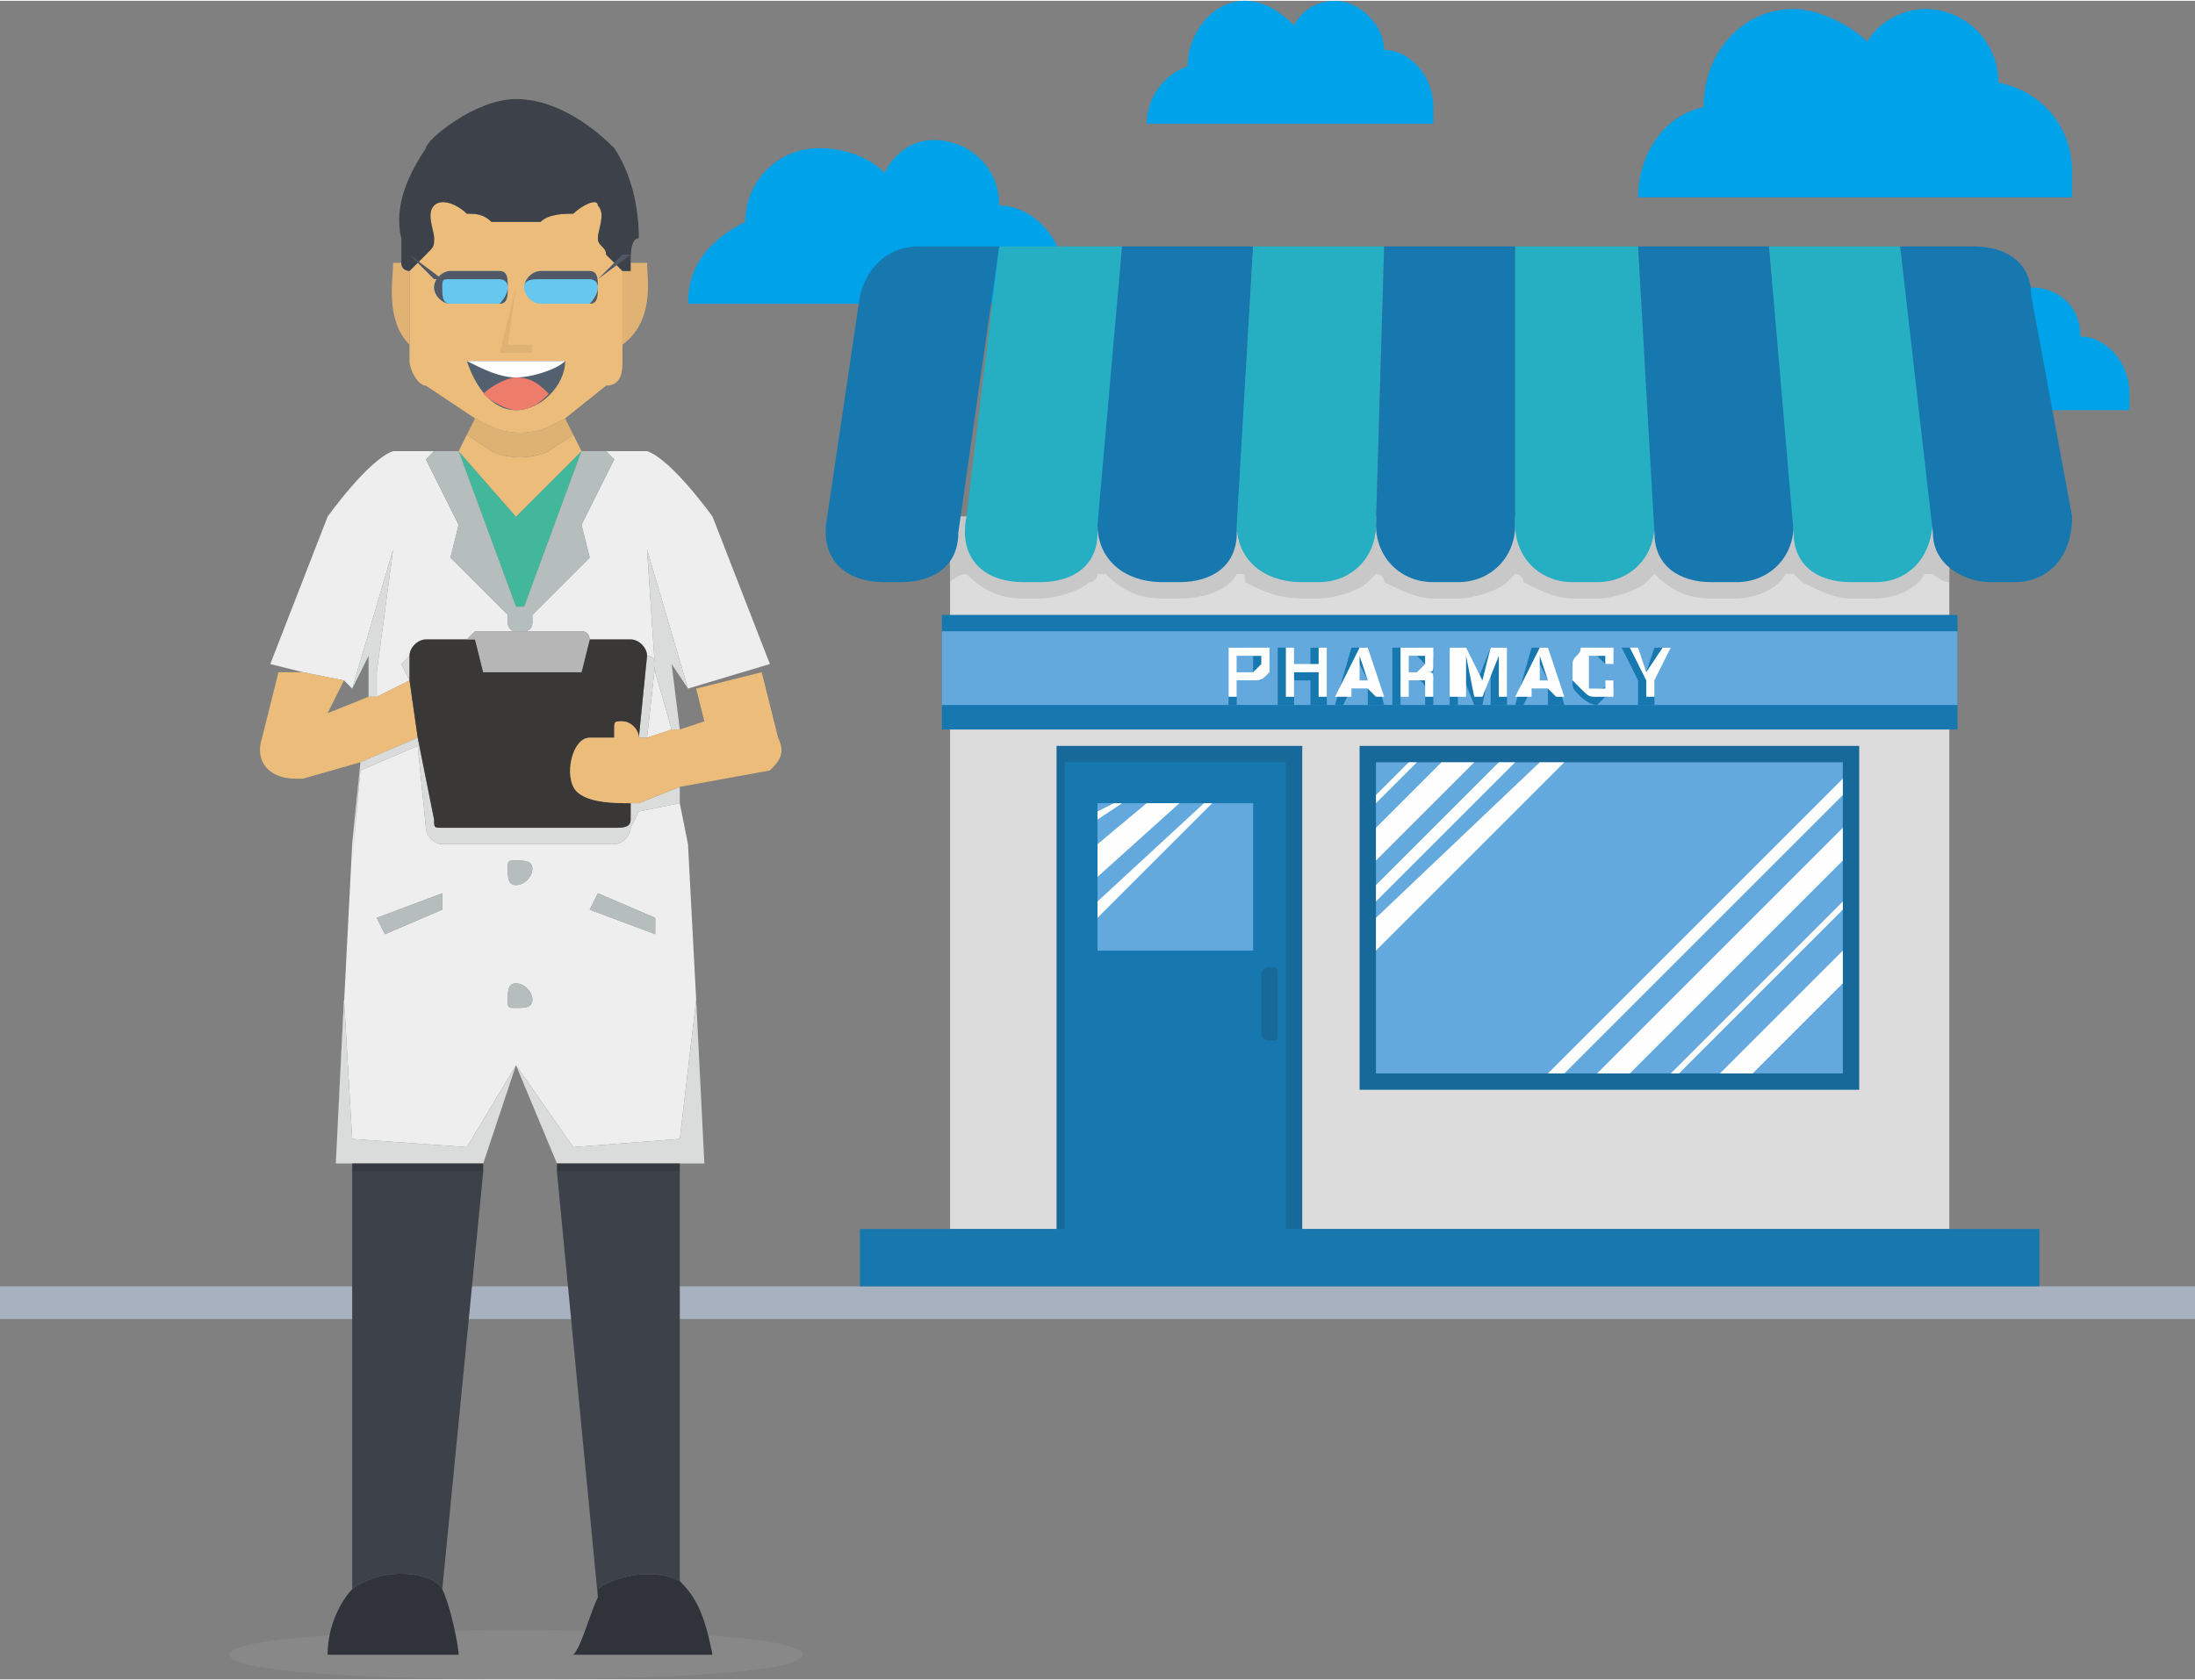 <?xml version="1.0" encoding="UTF-8"?>
<!DOCTYPE svg PUBLIC "-//W3C//DTD SVG 1.1//EN" "http://www.w3.org/Graphics/SVG/1.1/DTD/svg11.dtd">
<!-- Creator: CorelDRAW X7 -->
<svg xmlns="http://www.w3.org/2000/svg" xml:space="preserve" width="99.025mm" height="75.819mm" version="1.1" style="shape-rendering:geometricPrecision; text-rendering:geometricPrecision; image-rendering:optimizeQuality; fill-rule:evenodd; clip-rule:evenodd"
viewBox="0 0 268 205"
 xmlns:xlink="http://www.w3.org/1999/xlink">
 <rect x="0" y="0" width="268" height="205" fill="#808080" stroke="none"/>
 <defs>
  <style type="text/css">
   <![CDATA[
    .fil18 {fill:#FEFEFE}
    .fil9 {fill:#EEEEEF}
    .fil10 {fill:#DADBDB}
    .fil13 {fill:#B6B6B7}
    .fil19 {fill:#ED7C6B}
    .fil4 {fill:#ECBD7A}
    .fil5 {fill:#E0B374}
    .fil6 {fill:#DEB273}
    .fil20 {fill:gainsboro}
    .fil21 {fill:#C8C8C9}
    .fil11 {fill:#B5BEBD}
    .fil0 {fill:#A7B1C0}
    .fil15 {fill:#67C7EF}
    .fil25 {fill:#63A9DD}
    .fil3 {fill:#42B79B}
    .fil12 {fill:#393837}
    .fil16 {fill:#525966}
    .fil23 {fill:#26AEC2}
    .fil17 {fill:#536070}
    .fil7 {fill:#3D414A}
    .fil14 {fill:#353940}
    .fil8 {fill:#303339}
    .fil22 {fill:#1678AF}
    .fil24 {fill:#176999}
    .fil1 {fill:#00A2E9}
    .fil2 {fill:#AEAEAF;fill-opacity:0.2}
   ]]>
  </style>
 </defs>
 <g id="Layer_x0020_1">
  <g id="_2337323023808">
   <polygon class="fil0" points="268,157 0,157 0,161 268,161 "/>
   <path class="fil1" d="M130 34c0,-5 -4,-9 -8,-9 0,-5 -4,-8 -8,-8 -3,0 -5,2 -6,4 -2,-2 -5,-3 -8,-3 -5,0 -9,4 -9,9 0,0 0,0 0,0 -4,2 -7,5 -7,10l45 0c1,-1 1,-2 1,-3z"/>
   <path class="fil2" d="M98 202c0,2 -15,3 -35,3 -19,0 -35,-1 -35,-3 0,-2 16,-3 35,-3 20,0 35,1 35,3z"/>
   <path class="fil3" d="M63 63l-7 -8 7 19c0,0 0,0 0,0 1,0 1,0 1,0l7 -19 -8 8z"/>
   <path class="fil4" d="M63 63l8 -8 -1 -2 -3 2c-2,1 -5,1 -7,0l-3 -2 -1 2 7 8z"/>
   <path class="fil5" d="M50 33c0,0 -1,0 -1,-1 0,0 -1,0 -1,0 0,2 -1,7 2,10l0 -9c0,0 0,0 0,0z"/>
   <path class="fil5" d="M77 33c-1,0 -1,0 -1,0l0 9c4,-3 3,-8 3,-10 -1,0 -1,0 -2,0 0,1 0,1 0,1z"/>
   <path class="fil6" d="M67 55l3 -2 -1 -2 -2 1c-2,1 -5,1 -7,0l-2 -1 -1 2 3 2c2,1 5,1 7,0z"/>
   <path class="fil4" d="M60 52c2,1 5,1 7,0l2 -1 5 -4c2,0 2,-2 2,-3l0 -2 0 -9c0,0 -1,-1 -2,-2 0,-1 -1,-1 -1,-2 0,-1 1,-3 0,-4 0,-1 -2,0 -3,1 -1,0 -3,0 -4,1 -1,0 -1,0 -2,0 0,0 0,0 0,0 0,0 0,0 -1,0 0,0 0,0 -1,0 0,0 0,0 0,0 0,0 -1,0 -2,0 -1,-1 -2,-1 -3,-1 -1,-1 -3,-2 -4,-1 -1,1 0,3 0,4 0,1 0,1 -1,2 -1,1 -1,1 -2,2l0 9 0 2c0,1 1,3 2,3l6 4 2 1z"/>
   <path class="fil7" d="M50 33c0,0 0,0 0,0 1,-1 1,-1 2,-2 1,-1 1,-1 1,-2 0,-1 -1,-3 0,-4 1,-1 3,0 4,1 1,0 2,0 3,1 1,0 2,0 2,0 0,0 0,0 0,0 1,0 1,0 1,0 1,0 1,0 1,0 0,0 0,0 0,0 1,0 1,0 2,0 1,-1 3,-1 4,-1 1,-1 3,-2 3,-1 1,1 0,3 0,4 0,1 1,1 1,2 1,1 2,2 2,2 0,0 0,0 1,0 0,0 0,0 0,-1 0,-1 0,-3 1,-3 0,-4 -1,-8 -3,-11 -1,-1 -6,-6 -12,-6 -5,0 -11,5 -11,6 -2,3 -4,7 -3,11 0,0 0,2 0,3 0,1 1,1 1,1z"/>
   <path class="fil7" d="M43 143c0,20 0,43 0,51 4,-3 10,-2 11,0 0,0 0,0 0,0l5 -51 0 0 -16 0z"/>
   <path class="fil7" d="M43 142c0,1 0,1 0,1 0,0 0,0 0,-1l0 0z"/>
   <polygon class="fil7" points="68,142 68,142 68,143 68,142 "/>
   <path class="fil7" d="M83 143l-15 0 5 52c0,-1 0,-1 0,-1 1,-1 6,-3 10,-1 0,-7 0,-31 0,-51l0 0c0,1 0,1 0,1z"/>
   <path class="fil8" d="M43 194c-1,1 -3,4 -3,8l16 0c0,-1 -1,-6 -2,-8 0,0 0,0 0,0 -1,-2 -7,-3 -11,0z"/>
   <path class="fil8" d="M73 194c0,0 0,0 0,1 -1,2 -2,6 -3,7l17 0c-1,-5 -2,-7 -4,-9 -4,-2 -9,0 -10,1z"/>
   <path class="fil3" d="M43 84c0,-1 1,-2 2,-4l-2 4z"/>
   <polygon class="fil9" points="45,85 45,85 45,80 "/>
   <path class="fil9" d="M43 84l0 0 5 -17 -2 15 0 3 4 -2 -1 -2c0,0 1,-1 1,-1 0,-1 1,-2 2,-2l6 0 -1 0c0,0 1,-1 1,-1l5 0c-1,0 -1,-1 -1,-1 0,-1 0,-1 0,-1l-7 -7 1 -4 -4 -8 1 -1c-1,0 -3,0 -5,0 -3,1 -8,8 -8,8l-7 18 4 1 5 1 1 1z"/>
   <path class="fil9" d="M72 111l1 -2 7 3 0 2 -8 -3zm-26 1l8 -3 0 2 -7 3 -1 -2zm17 11c-1,0 -1,0 -1,-1 0,-1 0,-2 1,-2 1,0 2,1 2,2 0,1 -1,1 -2,1zm0 -18c1,0 2,0 2,1 0,1 -1,2 -2,2 -1,0 -1,-1 -1,-2 0,-1 0,-1 1,-1zm20 -7l1 4 -1 -4 -5 1 -1 2c0,1 -1,2 -2,2l-21 0c-1,0 -2,-1 -2,-2l-1 -10 -7 3 -1 11 1 -12 0 0 -1 10 -2 39 1 -20 1 17 14 1 6 -10 7 10 13 -1 2 -17 -1 -19 -1 -5z"/>
   <polygon class="fil9" points="83,89 82,81 "/>
   <path class="fil9" d="M75 56l-4 8 1 4 -7 7c0,0 0,0 0,1 0,0 0,1 -1,1l7 0c1,0 1,1 1,1l0 0 5 0c1,0 2,1 2,2 1,0 1,1 1,1l-1 9 3 -1 -2 -7 -1 -15 5 17 10 -3 -7 -18c0,0 -5,-7 -8,-8 -2,0 -4,0 -5,0l1 1z"/>
   <polygon class="fil10" points="48,67 43,84 43,84 45,80 45,80 45,80 45,85 46,85 46,82 "/>
   <path class="fil10" d="M50 80c0,0 -1,1 -1,1l1 2 0 0 0 -3c0,0 0,0 0,0z"/>
   <path class="fil10" d="M79 80c0,0 0,0 0,0l-1 10c0,0 0,0 0,0l1 0 1 -9c0,0 0,-1 -1,-1z"/>
   <path class="fil4" d="M51 90l-1 -7 0 0 -4 2 -1 0 0 0 -5 2 2 -4 -5 -1 -3 0 -2 8c-1,3 1,5 4,5l1 0 7 -2 0 0 7 -3z"/>
   <path class="fil11" d="M63 108c1,0 2,-1 2,-2 0,-1 -1,-1 -2,-1 -1,0 -1,0 -1,1 0,1 0,2 1,2z"/>
   <path class="fil11" d="M63 120c-1,0 -1,1 -1,2 0,1 0,1 1,1 1,0 2,0 2,-1 0,-1 -1,-2 -2,-2z"/>
   <path class="fil10" d="M78 98c0,0 -1,0 -1,0l0 0 0 2c0,1 -1,1 -2,1l-21 0c-1,0 -1,0 -1,-1l-2 -10 -7 3 -1 12 1 -11 7 -3 1 10c0,1 1,2 2,2l21 0c1,0 2,-1 2,-2l1 -2 5 -1 1 4 -1 -4 0 -2 -5 2z"/>
   <path class="fil12" d="M79 80c0,-1 -1,-2 -2,-2l-5 0 -1 4c0,0 -1,0 -1,0l-10 0c-1,0 -1,0 -1,0l-1 -4 -6 0c-1,0 -2,1 -2,2 0,0 0,0 0,0l0 3 1 7 2 10c0,1 0,1 1,1l21 0c1,0 2,0 2,-1l0 -2c-2,0 -6,0 -7,-2 -1,-2 0,-6 2,-6 0,0 2,0 3,0 0,0 0,-1 0,-1 0,-1 0,-1 1,-1 1,0 2,1 2,2l1 -10c0,0 0,0 0,0z"/>
   <path class="fil13" d="M59 82c0,0 0,0 1,0l10 0c0,0 1,0 1,0l1 -4 0 0c0,0 0,-1 -1,-1l-7 0 -1 0 -5 0c0,0 -1,1 -1,1l1 0 1 4z"/>
   <polygon class="fil10" points="79,67 80,82 82,89 83,89 82,81 84,84 "/>
   <path class="fil4" d="M95 90l-2 -8 -8 2 1 4 -3 1 -1 0 -3 1 -1 0c0,0 0,0 0,0 0,-1 -1,-2 -2,-2 -1,0 -1,0 -1,1 0,0 0,1 0,1 -1,0 -3,0 -3,0 -2,0 -3,4 -2,6 1,2 5,2 7,2l0 0c0,0 1,0 1,0l5 -2 11 -2c1,-1 2,-2 1,-4z"/>
   <path class="fil11" d="M52 56l4 8 -1 4 7 7c0,0 0,0 0,1 0,0 0,1 1,1l1 0c1,0 1,-1 1,-1 0,-1 0,-1 0,-1l7 -7 -1 -4 4 -8 -1 -1 -2 0 -1 0 -7 19c0,0 0,0 -1,0 0,0 0,0 0,0l-7 -19 -1 0 -2 0 -1 1z"/>
   <polygon class="fil11" points="54,111 54,109 46,112 47,114 "/>
   <polygon class="fil11" points="80,112 73,109 72,111 80,114 "/>
   <path class="fil10" d="M57 140l-14 -1 -1 -17 -1 20 2 0c0,0 0,0 0,0l16 0 0 0 4 -12 -6 10z"/>
   <path class="fil10" d="M70 140l-7 -10 5 12 0 0 15 0c0,0 0,0 0,0l0 0 3 0 -1 -20 -2 17 -13 1z"/>
   <path class="fil14" d="M83 142c0,0 0,0 0,0l-15 0 0 0 0 1 0 0 15 0c0,0 0,0 0,-1z"/>
   <path class="fil14" d="M43 142c0,0 0,0 0,0 0,1 0,1 0,1 0,0 0,0 0,0l0 0 16 0 0 0 0 -1 0 0 -16 0z"/>
   <path class="fil15" d="M61 37l-6 0c-1,0 -2,-1 -2,-2l0 0c0,-1 1,-2 2,-2l6 0c1,0 1,1 1,2l0 0c0,1 0,2 -1,2z"/>
   <path class="fil16" d="M55 34c-1,0 -1,0 -1,1l0 0c0,1 0,2 1,2l6 0c0,0 1,-1 1,-2l0 0c0,-1 -1,-1 -1,-1l-6 0zm6 3l-6 0c-1,0 -2,-1 -2,-2l0 0c0,-1 1,-2 2,-2l6 0c1,0 1,1 1,2l0 0c0,1 0,2 -1,2z"/>
   <path class="fil15" d="M72 37l-6 0c-1,0 -2,-1 -2,-2l0 0c0,-1 1,-2 2,-2l6 0c0,0 1,1 1,2l0 0c0,1 -1,2 -1,2z"/>
   <path class="fil16" d="M66 34c-1,0 -2,0 -2,1l0 0c0,1 1,2 2,2l6 0c0,0 1,-1 1,-2l0 0c0,-1 -1,-1 -1,-1l-6 0zm6 3l-6 0c-1,0 -2,-1 -2,-2l0 0c0,-1 1,-2 2,-2l6 0c1,0 1,1 1,2l0 0c0,1 0,2 -1,2z"/>
   <polygon class="fil16" points="65,35 61,35 61,35 65,35 "/>
   <polygon class="fil16" points="53,34 50,31 50,31 54,34 "/>
   <polygon class="fil16" points="73,34 73,34 76,31 77,31 "/>
   <path class="fil17" d="M57 44c1,3 3,6 6,6 3,0 6,-3 6,-6l-12 0z"/>
   <path class="fil18" d="M57 44c2,1 4,2 6,2 2,0 5,-1 6,-2 0,0 0,0 0,0l-12 0c0,0 0,0 0,0z"/>
   <path class="fil19" d="M67 48c-1,-1 -2,-2 -4,-2 -1,0 -3,1 -4,2 1,1 3,2 4,2 2,0 3,-1 4,-2z"/>
   <polygon class="fil6" points="63,35 62,42 65,42 65,43 61,43 "/>
   <path class="fil1" d="M175 13c0,-4 -3,-7 -6,-7 0,-3 -3,-6 -6,-6 -2,0 -4,1 -5,3 -2,-2 -4,-3 -6,-3 -4,0 -7,4 -7,8 0,0 0,0 0,0 -3,1 -5,4 -5,7l35 0c0,-1 0,-1 0,-2z"/>
   <path class="fil1" d="M260 48c0,-4 -3,-7 -6,-7 0,-4 -3,-6 -6,-6 -2,0 -4,1 -5,3 -2,-2 -4,-3 -6,-3 -4,0 -7,3 -7,8 0,0 0,0 0,0 -3,1 -5,3 -5,7l35 0c0,-1 0,-1 0,-2z"/>
   <polygon class="fil20" points="116,63 116,150 238,150 238,63 "/>
   <path class="fil21" d="M238 63l-122 0 0 8c0,0 1,-1 2,-1 0,0 0,0 0,0 2,2 4,3 7,3l2 0c2,0 5,-1 6,-2 1,0 1,-1 1,-1 1,0 1,0 1,0 2,2 4,3 7,3l2 0c3,0 6,-1 7,-3 1,0 1,0 1,1 2,1 4,2 7,2l2 0c2,0 5,-1 6,-2 1,-1 1,-1 1,-1 0,0 1,0 1,1 2,1 4,2 6,2l3 0c2,0 5,-1 6,-2 1,-1 1,-1 1,-1 0,0 1,0 1,1 2,1 4,2 6,2l3 0c2,0 5,-1 6,-2 1,-1 1,-1 1,-1 2,2 4,3 7,3l3 0c2,0 5,-1 6,-3 1,0 1,0 1,0 0,0 1,1 1,1 2,1 4,2 6,2l3 0c2,0 5,-1 6,-3 1,0 1,0 1,0 0,0 1,1 2,1l0 -8z"/>
   <path class="fil22" d="M110 71l-2 0c-5,0 -8,-3 -7,-8l4 -27c1,-4 4,-6 7,-6l10 0 -5 35c0,4 -3,6 -7,6z"/>
   <path class="fil23" d="M127 71l-2 0c-5,0 -8,-3 -7,-8l4 -33 15 0 -3 35c0,4 -3,6 -7,6z"/>
   <path class="fil22" d="M144 71l-2 0c-5,0 -8,-3 -8,-7l3 -34 16 0 -2 35c0,4 -3,6 -7,6z"/>
   <path class="fil23" d="M161 71l-2 0c-5,0 -8,-3 -8,-7l2 -34 16 0 -1 34c0,4 -3,7 -7,7z"/>
   <path class="fil22" d="M178 71l-3 0c-4,0 -7,-3 -7,-7l1 -34 16 0 0 34c0,4 -3,7 -7,7z"/>
   <path class="fil23" d="M195 71l-3 0c-4,0 -7,-3 -7,-7l0 -34 15 0 2 34c0,4 -3,7 -7,7z"/>
   <path class="fil22" d="M212 71l-3 0c-4,0 -7,-2 -7,-6l-2 -35 16 0 3 34c0,4 -3,7 -7,7z"/>
   <path class="fil23" d="M229 71l-3 0c-4,0 -7,-2 -7,-6l-3 -35 16 0 4 33c0,5 -3,8 -7,8z"/>
   <path class="fil22" d="M246 71l-3 0c-3,0 -7,-2 -7,-6l-4 -35 9 0c4,0 7,2 7,6l5 27c0,5 -3,8 -7,8z"/>
   <polygon class="fil24" points="166,133 166,91 227,91 227,133 "/>
   <polygon class="fil25" points="225,131 168,131 168,93 225,93 "/>
   <polygon class="fil18" points="168,97 168,98 173,93 172,93 "/>
   <polygon class="fil18" points="180,93 176,93 168,101 168,105 "/>
   <polygon class="fil18" points="185,93 183,93 168,108 168,110 "/>
   <polygon class="fil18" points="191,93 188,93 168,112 168,116 "/>
   <polygon class="fil18" points="189,131 191,131 225,97 225,95 "/>
   <polygon class="fil18" points="225,105 225,101 195,131 199,131 "/>
   <polygon class="fil18" points="225,111 225,110 204,131 205,131 "/>
   <polygon class="fil18" points="225,120 225,116 210,131 214,131 "/>
   <polygon class="fil22" points="239,89 115,89 115,75 239,75 "/>
   <polygon class="fil25" points="239,86 115,86 115,77 239,77 "/>
   <path class="fil22" d="M151 82l1 0c1,0 1,0 1,0 0,0 0,-1 0,-1 0,0 0,0 0,-1 0,0 0,0 -1,0l-1 0 0 2zm0 1l0 3 -1 0 0 -7 2 0c1,0 2,0 2,1 0,0 1,1 1,1 0,1 -1,1 -1,2 0,0 -1,0 -2,0l-1 0z"/>
   <polygon class="fil22" points="162,86 160,86 160,83 158,83 158,86 156,86 156,79 158,79 158,82 160,82 160,79 162,79 "/>
   <path class="fil22" d="M165 83l2 0 -1 -2 0 0 -1 2zm2 1l-2 0 -1 2 -1 0 2 -7 2 0 2 7 -2 0 0 -2z"/>
   <path class="fil22" d="M171 82l1 0c1,0 1,0 1,0 0,0 1,-1 1,-1 0,0 -1,-1 -1,-1 0,0 0,0 0,0l-2 0 0 2zm0 1l0 3 -1 0 0 -7 3 0c0,0 1,0 1,1 1,0 1,0 1,1 0,0 0,1 0,1 -1,0 -1,0 -1,0 0,1 1,1 1,1 0,0 0,1 0,1l0 0c0,1 0,1 0,1 0,0 0,0 0,0l0 1 -1 0c0,-1 0,-1 0,-1 0,0 0,0 0,-1l0 0c0,0 0,-1 -1,-1 0,0 0,0 0,0l-2 0z"/>
   <polygon class="fil22" points="179,79 180,84 180,84 182,79 184,79 184,86 182,86 182,84 182,81 182,81 181,86 180,86 178,81 178,81 178,84 178,86 177,86 177,79 "/>
   <path class="fil22" d="M187 83l2 0 -1 -2 0 0 -1 2zm2 1l-2 0 -1 2 -1 0 2 -7 2 0 2 7 -2 0 0 -2z"/>
   <path class="fil22" d="M197 83l0 0c0,1 0,2 -1,2 0,0 -1,1 -1,1 -1,0 -2,-1 -2,-1 -1,-1 -1,-1 -1,-2l0 -1c0,-1 0,-2 1,-2 0,-1 1,-1 1,-1 1,0 2,0 2,1 1,0 1,1 1,1l0 0 -1 0c0,0 0,0 -1,-1 0,0 0,0 -1,0 0,0 0,0 0,0 -1,1 -1,1 -1,2l0 1c0,0 0,1 1,1 0,0 0,1 1,1 0,0 0,0 0,-1 1,0 1,0 1,-1l1 0z"/>
   <polygon class="fil22" points="201,82 201,82 202,79 204,79 202,83 202,86 200,86 200,83 198,79 199,79 "/>
   <path class="fil18" d="M151 82l2 0c0,0 0,0 1,-1 0,0 0,0 0,0 0,-1 0,-1 0,-1 -1,0 -1,0 -1,0l-2 0 0 2zm0 1l0 2 -1 0 0 -6 3 0c1,0 1,0 2,0 0,1 0,1 0,2 0,0 0,1 0,1 -1,1 -1,1 -2,1l-2 0z"/>
   <polygon class="fil18" points="162,85 161,85 161,82 158,82 158,85 157,85 157,79 158,79 158,81 161,81 161,79 162,79 "/>
   <path class="fil18" d="M166 83l1 0 -1 -3 0 0 0 3zm1 1l-2 0 0 1 -2 0 3 -6 1 0 2 6 -1 0 -1 -1z"/>
   <path class="fil18" d="M172 82l1 0c0,0 1,-1 1,-1 0,0 0,0 0,0 0,-1 0,-1 0,-1 0,0 -1,0 -1,0l-1 0 0 2zm0 1l0 2 -1 0 0 -6 2 0c1,0 1,0 2,0 0,0 0,1 0,2 0,0 0,0 0,0 0,1 0,1 -1,1 1,0 1,0 1,1 0,0 0,0 0,1l0 0c0,0 0,0 0,1 1,0 1,0 1,0l0 0 -2 0c0,0 0,0 0,0 0,-1 0,-1 0,-1l0 0c0,-1 0,-1 0,-1 0,0 -1,0 -1,0l-1 0z"/>
   <polygon class="fil18" points="179,79 181,83 181,83 182,79 184,79 184,85 183,85 183,83 183,80 183,80 181,85 180,85 179,80 179,80 179,83 179,85 177,85 177,79 "/>
   <path class="fil18" d="M188 83l1 0 -1 -3 0 0 0 3zm1 1l-2 0 0 1 -2 0 3 -6 1 0 2 6 -1 0 -1 -1z"/>
   <path class="fil18" d="M197 83l0 0c0,1 0,1 0,2 -1,0 -1,0 -2,0 -1,0 -1,0 -2,-1 0,0 -1,-1 -1,-1l0 -2c0,-1 1,-1 1,-2 1,0 1,0 2,0 1,0 1,0 2,0 0,1 0,1 0,2l0 0 -1 0c0,-1 0,-1 0,-1 0,0 -1,0 -1,0 0,0 -1,0 -1,0 0,0 0,1 0,1l0 1c0,1 0,1 0,2 0,0 1,0 1,0 0,0 1,0 1,0 0,0 0,-1 0,-1l1 0z"/>
   <polygon class="fil18" points="201,82 201,82 203,79 204,79 202,83 202,85 201,85 201,83 199,79 200,79 "/>
   <polygon class="fil24" points="129,151 129,91 159,91 159,151 "/>
   <polygon class="fil22" points="157,150 130,150 130,93 157,93 "/>
   <polygon class="fil25" points="153,116 134,116 134,98 153,98 "/>
   <polygon class="fil18" points="134,99 134,100 137,98 136,98 "/>
   <polygon class="fil18" points="144,98 140,98 134,103 134,107 "/>
   <polygon class="fil18" points="148,98 147,98 134,110 134,112 "/>
   <path class="fil24" d="M155 127l0 0c0,0 -1,0 -1,-1l0 -7c0,-1 1,-1 1,-1l0 0c1,0 1,0 1,1l0 7c0,1 0,1 -1,1z"/>
   <polygon class="fil22" points="249,157 105,157 105,150 249,150 "/>
   <path class="fil1" d="M253 21c0,-6 -4,-10 -9,-11 0,-5 -4,-9 -9,-9 -3,0 -6,2 -7,4 -2,-2 -6,-4 -9,-4 -6,0 -11,5 -11,12 0,0 0,0 0,0 -5,1 -8,6 -8,11l53 0c0,-1 0,-2 0,-3z"/>
  </g>
 </g>
</svg>
